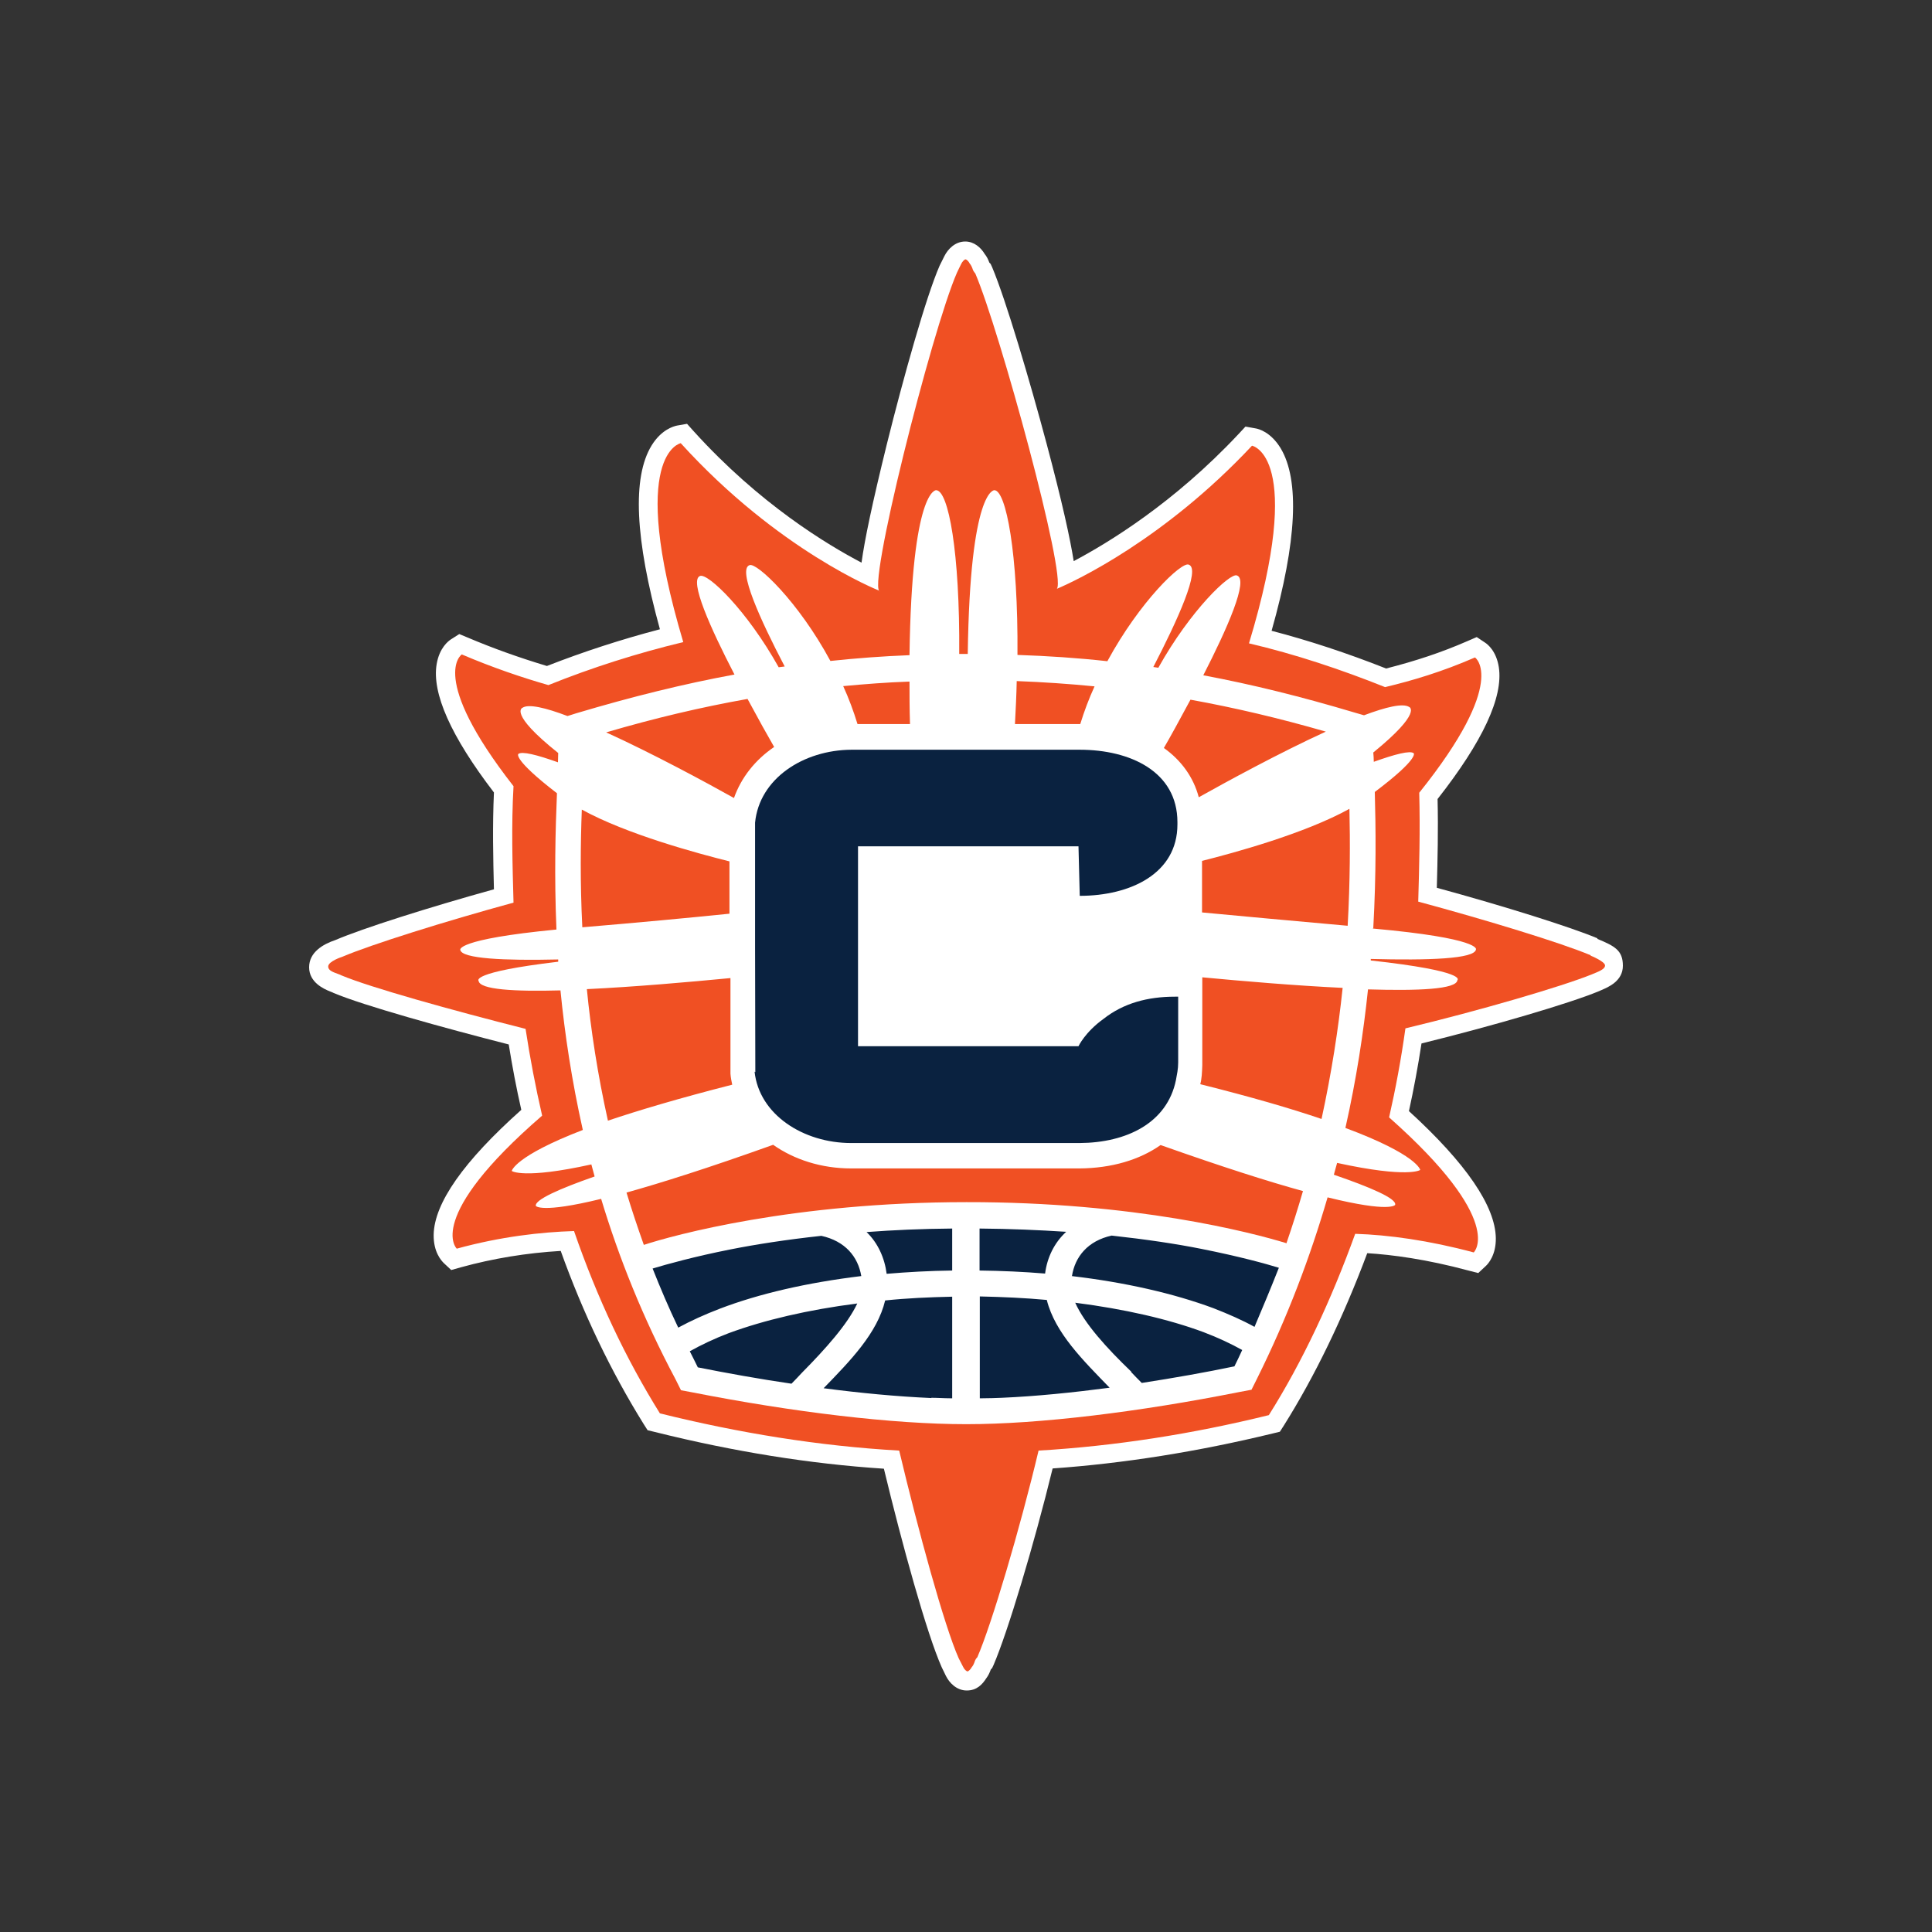 <svg width="200" height="200" viewBox="0 0 200 200" fill="none" xmlns="http://www.w3.org/2000/svg">
<rect x="0" y="0" width="200" height="200" fill="#333333" stroke="none"/>
<path d="M165.375 97.136C162.645 95.991 155.809 93.83 148.739 91.904C148.817 89.04 148.895 85.916 148.817 82.714C153.495 76.753 155.627 72.171 155.159 69.073C154.899 67.407 154.015 66.704 153.729 66.522L152.872 65.949L151.91 66.366C149.232 67.537 146.555 68.422 143.488 69.203C139.407 67.589 135.43 66.288 131.635 65.299C134.26 56.031 134.546 49.679 132.57 46.399C131.557 44.733 130.309 44.394 129.945 44.342L128.931 44.16L128.229 44.915C121.497 52.1 114.687 56.213 111.151 58.087C110.787 55.797 109.982 52.074 108.344 45.93C106.628 39.5 104.133 31.04 102.703 27.655L102.547 27.317L102.417 27.187C102.287 26.822 102.131 26.536 101.924 26.276C101.534 25.625 100.832 25 99.922 25C98.882 25 98.128 25.781 97.764 26.51L97.271 27.499C95.867 30.701 93.528 39.058 91.812 45.956C90.278 52.178 89.499 55.927 89.186 58.244C85.651 56.395 78.633 52.178 71.823 44.655L71.121 43.874L70.081 44.056C69.717 44.134 68.469 44.472 67.456 46.112C65.428 49.419 65.74 55.797 68.314 65.142C64.336 66.184 60.411 67.459 56.616 68.943C53.679 68.058 51.002 67.095 48.48 66.027L47.544 65.637L46.687 66.184C46.401 66.366 45.491 67.069 45.205 68.735C44.685 71.755 46.687 76.232 51.132 82.037C50.975 85.5 51.053 88.91 51.132 92.06C44.295 93.96 37.563 96.095 34.703 97.319C33.456 97.735 32 98.568 32 100.13C32 101.692 33.508 102.369 34.157 102.629C34.236 102.655 34.339 102.707 34.417 102.733L34.521 102.785C37.589 104.087 45.933 106.404 52.665 108.122C53.029 110.387 53.445 112.6 53.965 114.891C48.012 120.201 44.945 124.549 44.893 127.829C44.867 129.599 45.673 130.484 45.933 130.745L46.712 131.473L47.726 131.187C51.028 130.276 54.511 129.703 58.046 129.495C60.359 135.951 63.245 141.965 66.624 147.405L67.04 148.056L67.794 148.238C75.93 150.269 83.884 151.545 91.5 152.039C93.372 159.823 95.945 169.143 97.479 172.579L97.921 173.49C98.284 174.219 99.038 175 100.078 175C101.118 175 101.69 174.375 102.106 173.724C102.287 173.49 102.443 173.178 102.573 172.813L102.703 172.683L102.859 172.345C104.315 168.96 107.044 159.901 108.968 152.013C116.35 151.493 124.018 150.269 131.739 148.395L132.492 148.212L132.908 147.562C136.08 142.511 138.991 136.524 141.538 129.729C144.086 129.885 147.673 130.354 152.014 131.526L153.028 131.786L153.807 131.057C154.067 130.823 154.873 129.911 154.847 128.167C154.795 124.861 151.78 120.436 145.853 115.021C146.347 112.756 146.789 110.413 147.153 108.018C154.457 106.222 162.463 103.879 165.531 102.603L165.765 102.499C166.492 102.187 168 101.562 168 99.974C168 98.386 167.168 97.943 165.349 97.189" fill="white"/>
<path d="M164.647 98.881C161.683 97.631 153.963 95.262 146.815 93.336C146.919 89.691 147.023 85.942 146.919 82.064C156.225 70.453 152.689 68.058 152.689 68.058C149.284 69.542 146.217 70.453 143.384 71.13C138.835 69.308 134.078 67.719 129.295 66.6C135.17 47.154 129.607 46.139 129.607 46.139C120.535 55.823 111.333 60.144 109.41 60.951C110.423 59.597 103.483 34.215 100.962 28.306C100.962 28.306 100.858 28.202 100.728 27.968C100.624 27.629 100.494 27.395 100.39 27.291C100.286 27.057 100.052 26.848 99.948 26.848C99.844 26.848 99.61 27.083 99.506 27.317C99.402 27.551 99.272 27.759 99.064 28.228C96.465 34.137 89.55 61.576 91.136 61.211H91.032C91.032 61.107 90.928 61.107 90.928 61.107C90.928 61.107 80.582 57.02 70.471 45.878C70.471 45.878 64.908 46.919 70.731 66.47C65.974 67.615 61.295 69.099 56.772 70.921C54.043 70.141 50.975 69.099 47.804 67.746C47.804 67.746 44.295 70.036 53.159 81.387C52.925 85.474 53.055 89.587 53.159 93.44C46.011 95.392 38.394 97.787 35.457 99.037C35.457 99.037 33.975 99.505 33.975 100.052C33.975 100.599 34.885 100.729 35.327 100.963C38.29 102.213 46.79 104.582 54.407 106.508C54.874 109.58 55.446 112.548 56.122 115.489C43.879 126.085 47.284 129.261 47.284 129.261C51.833 128.011 56.018 127.543 59.423 127.438C61.815 134.363 64.778 140.637 68.313 146.312C76.501 148.343 84.793 149.696 93.085 150.165C95.035 158.365 97.764 168.362 99.246 171.668L99.714 172.579C99.818 172.813 100.052 173.022 100.156 173.022C100.26 173.022 100.494 172.787 100.598 172.579C100.702 172.475 100.832 172.241 100.936 171.902C101.04 171.668 101.17 171.564 101.17 171.564C102.651 168.153 105.589 158.261 107.512 150.165C115.466 149.696 123.42 148.447 131.349 146.494C134.858 140.923 137.821 134.545 140.29 127.725C143.696 127.829 147.907 128.402 152.56 129.651C152.56 129.651 155.965 126.449 143.8 115.672C144.475 112.704 145.047 109.632 145.489 106.456C153.105 104.634 161.735 102.109 164.803 100.859C165.349 100.625 166.154 100.364 166.154 99.948C166.154 99.531 164.673 98.933 164.673 98.933" fill="#F05023"/>
<path d="M142.162 96.069C142.474 90.446 142.422 85.656 142.318 81.985C146.945 78.497 146.347 77.976 146.347 77.976C145.983 77.664 144.397 78.081 142.214 78.862C142.214 78.523 142.188 78.211 142.162 77.898C147.308 73.707 145.879 73.186 145.879 73.186C145.229 72.77 143.487 73.186 141.2 74.046L140.212 73.759C134.727 72.119 129.581 70.844 124.564 69.906C127.033 65.09 129.295 59.988 128.047 59.571C127.345 59.259 123.238 63.164 119.911 69.125C119.729 69.099 119.573 69.073 119.391 69.047C121.912 64.179 124.33 58.868 123.056 58.452C122.328 58.114 118.013 62.227 114.634 68.448C111.567 68.11 108.474 67.902 105.328 67.798C105.406 57.228 104.133 50.746 102.937 50.746C102.937 50.746 100.415 50.564 100.182 67.694C100.13 67.694 100.052 67.694 100 67.694C99.766 67.694 99.532 67.694 99.298 67.694C99.376 57.176 98.18 50.746 96.906 50.746C96.906 50.746 94.385 50.564 94.151 67.824C91.396 67.928 88.666 68.136 85.963 68.422C82.636 62.253 78.321 58.192 77.593 58.504C76.319 58.92 78.711 64.179 81.232 68.995C81.024 69.021 80.816 69.047 80.608 69.073C77.307 63.164 73.278 59.311 72.472 59.623C71.302 60.04 73.564 65.064 76.033 69.828C70.782 70.791 65.428 72.119 59.657 73.837L58.747 74.124C56.486 73.264 54.718 72.848 54.094 73.264C54.094 73.264 52.561 73.785 57.785 77.95C57.785 78.263 57.76 78.575 57.76 78.914C55.576 78.133 54.016 77.742 53.653 78.055C53.653 78.055 53.055 78.575 57.656 82.116C57.5 85.89 57.37 90.68 57.603 96.225C47.102 97.24 47.648 98.334 47.648 98.334C47.804 99.245 52.197 99.453 57.785 99.323C57.785 99.401 57.785 99.479 57.785 99.557C48.584 100.651 49.545 101.536 49.545 101.536C49.649 102.447 53.237 102.655 58.019 102.525C58.461 107.029 59.189 111.871 60.333 116.973C53.237 119.707 52.977 121.217 52.977 121.217C52.977 121.217 54.146 122.102 61.217 120.54C61.321 120.956 61.451 121.373 61.555 121.789C57.968 123.039 55.316 124.21 55.472 124.835C55.472 124.835 55.966 125.642 62.23 124.106C64.05 130.146 66.545 136.42 69.925 142.772L70.496 143.917L71.744 144.151C82.09 146.182 92.409 147.431 100.026 147.431C107.642 147.431 117.961 146.156 128.307 144.099L129.555 143.865L130.126 142.72C133.298 136.342 135.663 130.016 137.431 123.95C143.955 125.564 144.423 124.731 144.423 124.731C144.631 124.08 141.798 122.883 138.081 121.607C138.185 121.191 138.315 120.774 138.419 120.384C145.827 121.998 147.022 121.112 147.022 121.112C147.022 121.112 146.763 119.551 139.276 116.765C140.42 111.689 141.148 106.873 141.616 102.421C146.789 102.577 150.792 102.421 150.87 101.458C150.87 101.458 152.013 100.547 141.902 99.427C141.902 99.375 141.902 99.323 141.902 99.271C147.88 99.427 152.663 99.271 152.793 98.282C152.793 98.282 153.365 97.136 142.11 96.121M123.238 72.431C127.839 73.264 132.466 74.358 137.249 75.738C132.466 77.924 126.981 80.918 124.096 82.532C123.55 80.45 122.276 78.705 120.483 77.43C121.107 76.362 122.12 74.514 123.238 72.431ZM105.25 70.505C108.006 70.609 110.657 70.791 113.308 71.052C112.737 72.301 112.243 73.603 111.827 74.957C111.775 74.957 111.749 74.957 111.697 74.957H105.068C105.146 73.421 105.224 71.937 105.25 70.505ZM94.151 70.531C94.151 71.911 94.151 73.369 94.203 74.957H88.77C88.354 73.603 87.86 72.275 87.288 71.026C89.55 70.817 91.811 70.635 94.151 70.557M77.385 72.353C78.477 74.384 79.49 76.206 80.14 77.326C78.191 78.653 76.735 80.475 75.981 82.61C73.096 80.996 67.559 78.002 62.75 75.816C67.715 74.358 72.55 73.212 77.385 72.353ZM60.281 95.991C60.047 91.305 60.099 87.192 60.229 83.808C64.908 86.385 72.29 88.363 75.513 89.17V94.585C71.458 95.002 65.896 95.522 60.307 95.991M60.749 102.395C65.662 102.161 71.302 101.666 75.617 101.25V111.142C75.643 111.532 75.721 111.923 75.799 112.287C70.289 113.693 66.103 114.943 62.932 116.01C61.867 111.22 61.165 106.638 60.749 102.369M133.142 128.688C129.581 127.595 117.441 124.419 100.052 124.445C82.168 124.445 69.743 127.855 66.649 128.87C66 127.048 65.402 125.252 64.856 123.455C68.391 122.466 73.278 120.93 80.036 118.509C82.22 120.045 85.027 120.956 88.12 120.956H111.749C115.076 120.93 117.961 120.071 120.145 118.535C126.617 120.826 131.374 122.336 134.883 123.299C134.363 125.095 133.792 126.892 133.168 128.714M136.781 115.828C133.662 114.761 129.555 113.563 124.252 112.235C124.408 111.663 124.434 111.012 124.46 110.283V101.171C128.593 101.562 134.078 102.031 138.99 102.265C138.548 106.482 137.847 111.038 136.807 115.828M139.51 95.835C133.896 95.34 128.385 94.82 124.434 94.455V89.118C127.657 88.311 135.039 86.307 139.692 83.73C139.77 87.088 139.77 91.201 139.51 95.835Z" fill="white"/>
<path d="M98.57 127.178C95.425 127.204 92.462 127.334 89.706 127.543C90.876 128.662 91.578 130.224 91.786 131.864C93.969 131.682 96.231 131.552 98.57 131.525V127.178ZM110.371 127.516C107.59 127.334 104.601 127.204 101.403 127.178V131.525C103.717 131.552 105.978 131.656 108.188 131.838C108.396 130.198 109.124 128.662 110.371 127.516ZM110.943 132.098C116.48 132.749 121.497 133.894 125.63 135.43C127.163 136.029 128.593 136.654 129.867 137.357C130.75 135.274 131.504 133.478 132.388 131.239C131.036 130.823 128.307 130.068 124.382 129.287C121.783 128.766 118.637 128.297 115.076 127.907C112.607 128.454 111.281 130.094 110.969 132.098H110.943ZM108.37 134.571C106.134 134.363 103.821 134.259 101.429 134.207V144.75C101.533 144.75 101.611 144.75 101.689 144.75C102.365 144.75 103.041 144.724 103.717 144.698C107.304 144.542 111.099 144.151 114.868 143.657C112.113 140.819 109.228 137.982 108.37 134.597V134.571ZM117.104 142.043C117.468 142.433 117.831 142.798 118.195 143.162C121.549 142.641 124.798 142.069 127.787 141.444C128.073 140.871 128.333 140.325 128.593 139.752C127.423 139.101 126.098 138.476 124.59 137.903C120.951 136.55 116.402 135.509 111.307 134.858C112.269 137.018 114.556 139.544 117.104 141.991V142.043ZM96.412 144.698C97.062 144.698 97.712 144.75 98.336 144.75H98.57V134.233C96.179 134.285 93.865 134.389 91.63 134.623C90.824 138.008 88.016 140.871 85.261 143.709C89.03 144.203 92.825 144.568 96.412 144.724V144.698ZM88.744 134.936C83.65 135.587 79.101 136.654 75.436 138.008C73.928 138.58 72.576 139.231 71.406 139.882C71.692 140.429 71.952 140.975 72.238 141.548C75.254 142.147 78.555 142.746 81.934 143.24C82.298 142.876 82.662 142.485 83.026 142.095C85.469 139.622 87.731 137.096 88.744 134.936ZM74.5 135.482C78.581 133.921 83.572 132.775 89.16 132.098C88.822 130.094 87.497 128.48 85.027 127.933C81.414 128.323 78.243 128.818 75.617 129.339C71.926 130.068 69.015 130.875 67.559 131.317C68.365 133.348 69.223 135.378 70.211 137.435C71.51 136.732 72.94 136.081 74.5 135.482ZM78.113 110.934C78.581 115.359 83.13 118.327 88.121 118.327H111.749C116.636 118.301 120.821 116.244 121.731 111.819C121.835 111.246 121.965 110.673 121.965 109.997V103.176H121.627C118.793 103.176 116.298 103.853 114.244 105.467C112.321 106.847 111.645 108.304 111.645 108.304H88.822V87.609H111.645L111.775 92.737C117 92.737 121.887 90.446 121.887 85.344V85.109C121.887 79.877 117 77.612 111.775 77.612H88.147C83.156 77.638 78.607 80.606 78.165 85.161V98.022L78.191 110.986L78.113 110.934Z" fill="#0A2240"/>
</svg>
